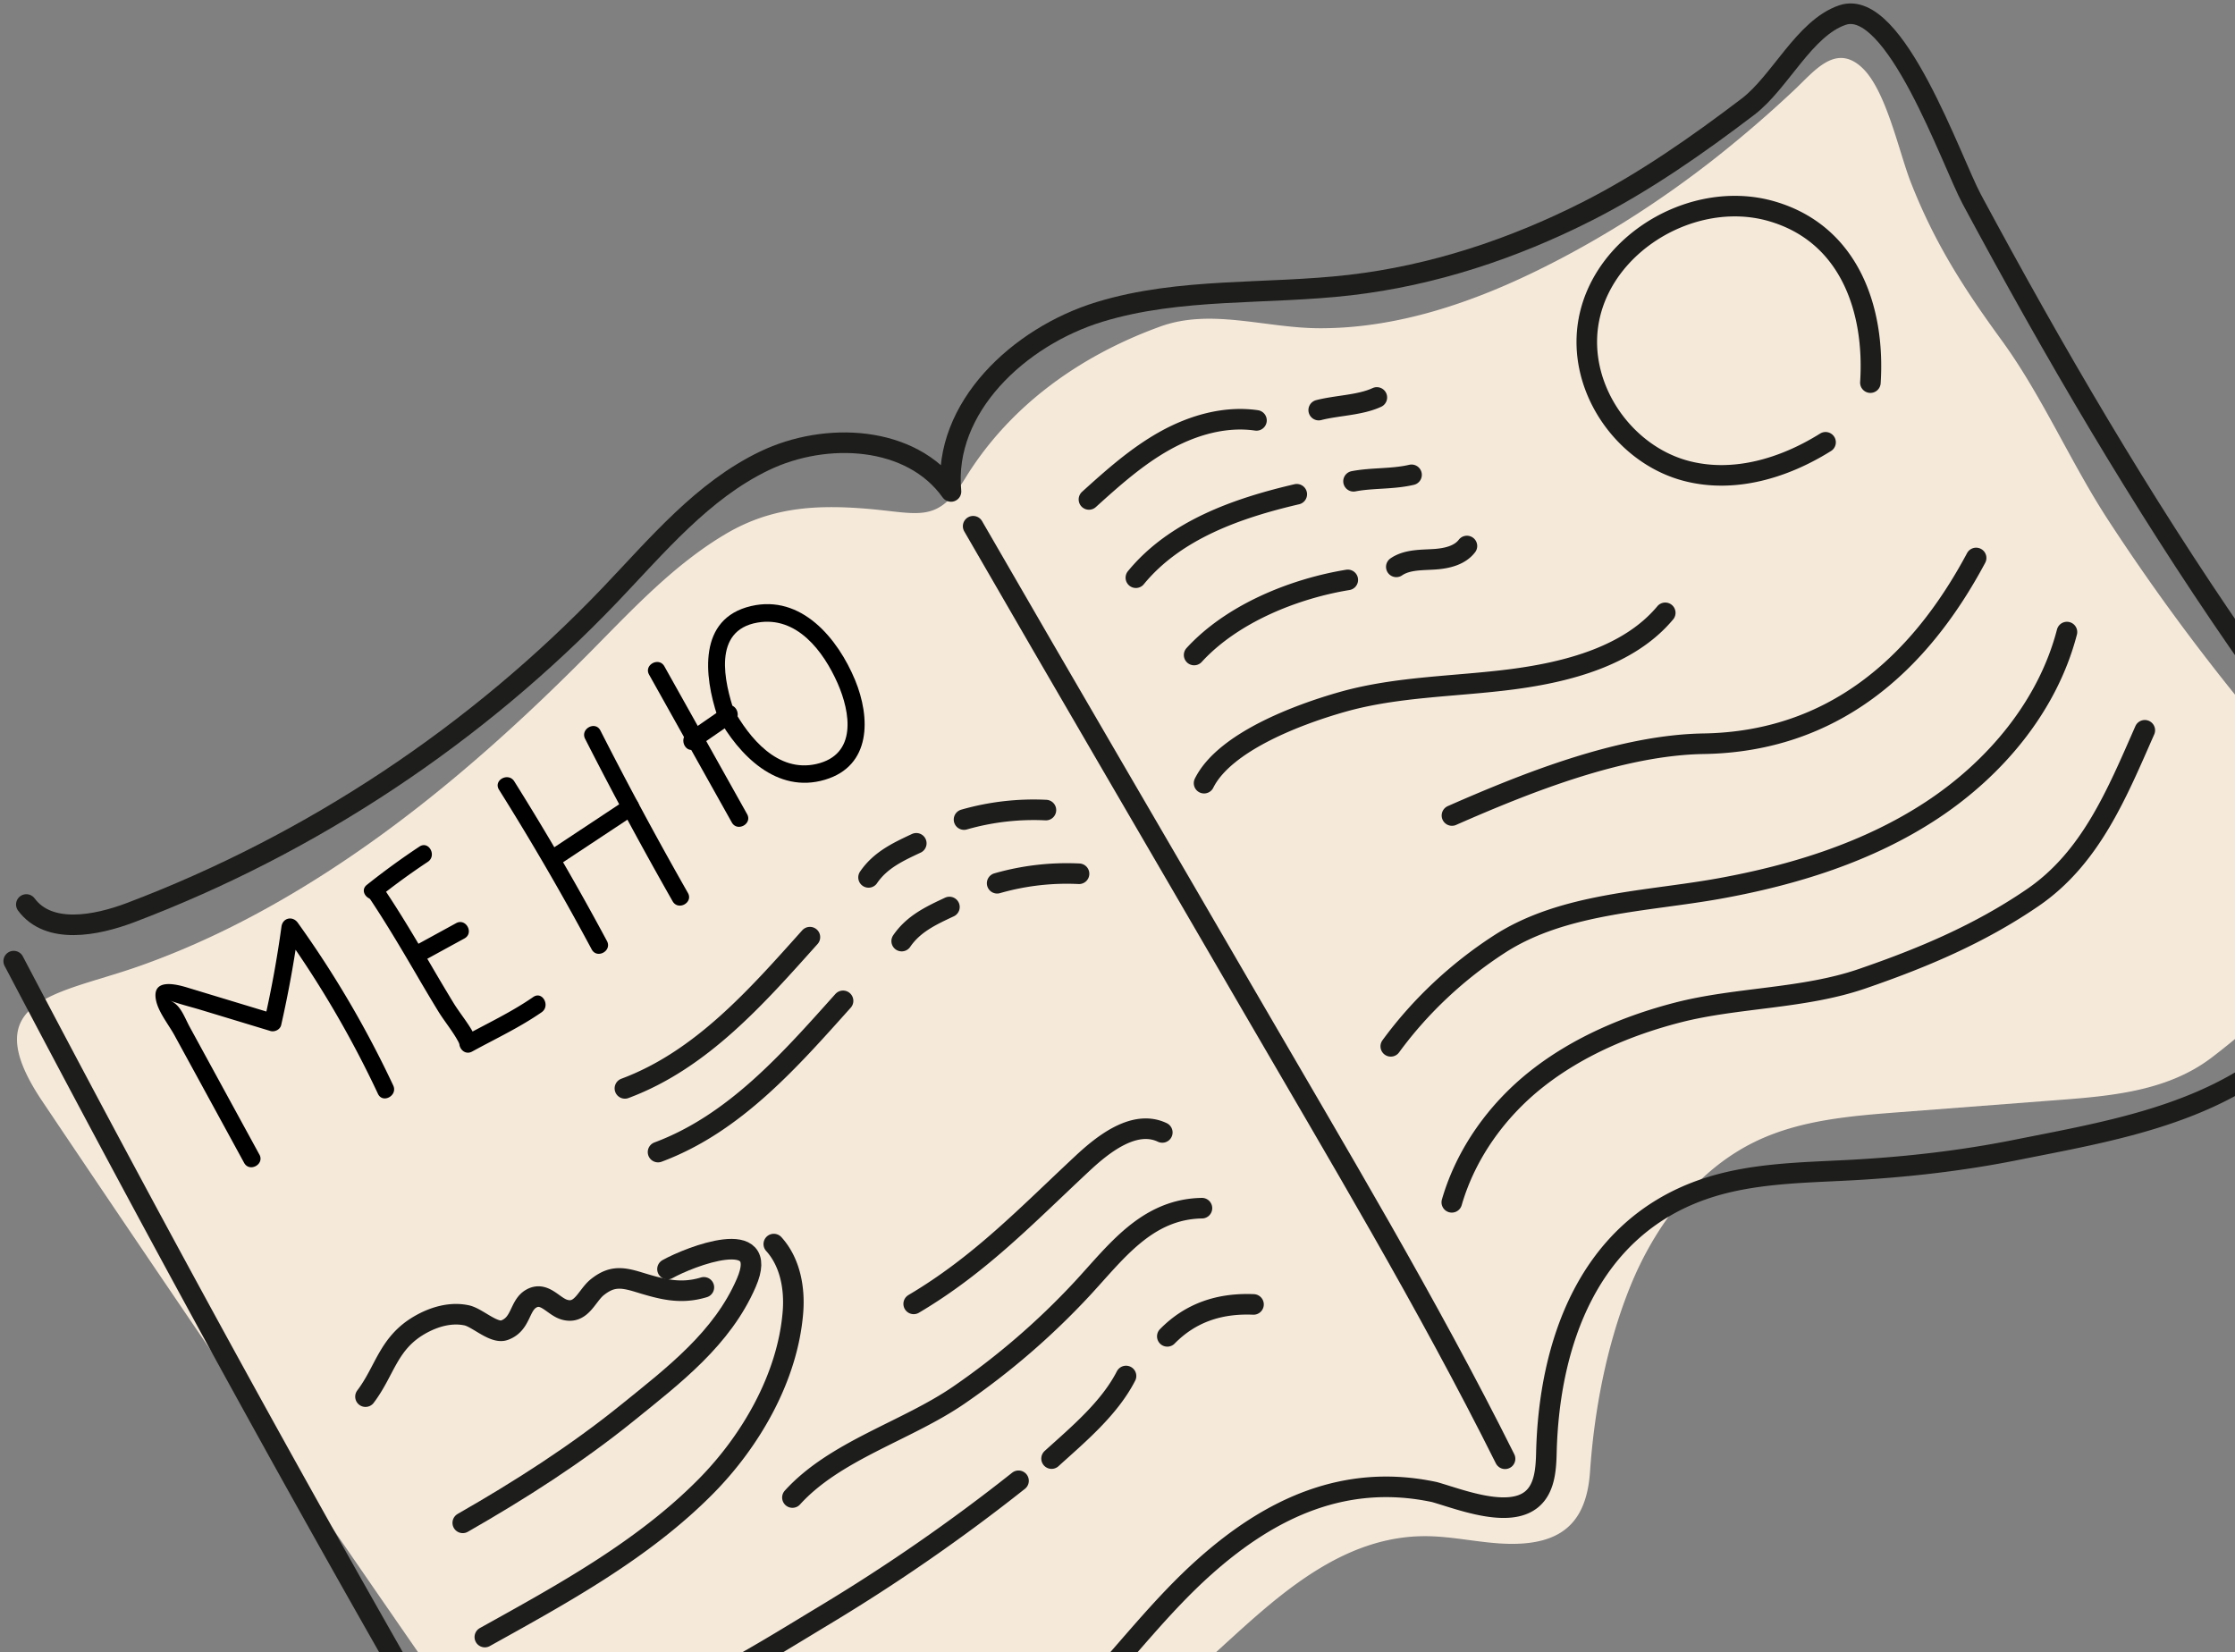 <?xml version="1.0" encoding="UTF-8"?>
<svg xmlns="http://www.w3.org/2000/svg" width="326" height="241" viewBox="0 0 326 241" fill="none">
  <rect x="0" y="0" width="326" height="241" fill="#808080" stroke="none"/>
  <path d="M57.532 236.026a6559.944 6559.944 0 0025.388 36.472c4.08 5.817 14.102 28.308 22.951 22.407 17.623-9.938 35.251-20.276 50.105-34.021 8.112-7.507 16.069-15.042 24.158-22.393 7.821-7.108 16.609-14.431 27.782-14.408 4.089.01 8.117 1.047 12.206 1.118 8.004.136 11.313-3.451 11.802-10.544.615-8.92 2.399-18.253 5.699-26.585 3.601-9.094 9.863-17.53 18.717-21.694 6.394-3.009 13.619-3.596 20.665-4.136l21.276-1.633c8.586-.658 17.449-1.094 24.364-6.375 6.85-5.235 13.211-11.371 18.361-18.309 3.455-4.657 6.182-9.183 2.906-14.253-3.352-5.192-9.037-9.722-13.065-14.478a313.195 313.195 0 01-23.313-31.28c-5.502-8.43-9.652-18.139-15.544-26.237-5.492-7.544-9.764-14.126-13.271-23.064-1.747-4.45-3.601-13.497-7.15-16.774-3.85-3.553-6.939.554-9.84 3.277a175.8 175.8 0 01-11.497 9.915c-7.746 6.094-16.064 11.445-24.876 15.872-10.29 5.164-21.51 9.042-33.026 8.976-7.812-.047-15.717-2.925-23.102-.244-11.511 4.178-21.857 11.403-28.444 22.135-4.089 6.67-6.671 5.075-14.351 4.44-7.68-.633-14.102-.159-20.6 3.69-7.384 4.371-13.341 10.732-19.37 16.84-12.83 12.994-26.697 25.209-42.344 34.721-7.67 4.666-15.764 8.675-24.252 11.623-11.548 4.009-23.646 4.742-13.708 19.539a6846.712 6846.712 0 0051.377 75.408l-.005-.005z" fill="#F5E9DA"></path>
  <path d="M3.84 131.939c3.277 4.399 10.098 3.117 15.23 1.174 26.368-9.999 50.456-25.97 69.934-46.368 6.9-7.225 13.492-15.2 22.505-19.525 9.009-4.323 21.412-3.67 27.205 4.47-1.188-12.22 9.919-22.604 21.66-26.191 11.746-3.591 24.346-2.502 36.543-3.915 12.102-1.404 23.773-5.282 34.617-10.774 8.314-4.216 15.999-9.6 23.407-15.23 4.732-3.595 8.225-11.487 13.807-13.383 7.661-2.601 15.891 21.35 18.872 26.895 5.976 11.116 12.144 22.13 18.618 32.96 12.788 21.393 26.787 42.11 42.65 61.357" stroke="#1D1D1B" stroke-width="3" stroke-linecap="round" stroke-linejoin="round"></path>
  <path d="M141.944 76.76c13.389 23.224 26.946 46.344 40.396 69.531 12.751 21.975 25.834 43.753 37.19 66.502" stroke="#1D1D1B" stroke-width="3" stroke-linecap="round" stroke-linejoin="round"></path>
  <path d="M92.168 290.258c12.224-2.779 24.158-11.084 34.641-17.689 11.351-7.145 22.148-15.3 31.354-25.097 5.883-6.263 11.103-13.178 17.511-18.9 9.741-8.704 20.637-13.685 33.575-10.92 3.667 1.047 10.751 3.878 14.168 1.052 1.878-1.554 2.08-4.31 2.141-6.746.38-16.084 6.178-32.599 22.773-38.425 6.91-2.427 14.389-2.46 21.703-2.854 8.042-.437 16.069-1.347 23.97-2.925 11.971-2.394 24.895-4.516 35.326-11.652 5.117-3.497 8.347-8.6 12.676-12.971A137.302 137.302 0 00356 126.569M2 140.202c28.181 53.602 52.166 96.702 82.065 147.459" stroke="#1D1D1B" stroke-width="3" stroke-linecap="round" stroke-linejoin="round"></path>
  <path d="M53.776 130.846c2.455 3.657 4.69 7.44 6.915 11.238a298.145 298.145 0 003.225 5.422c1.005 1.639 2.474 3.338 3.244 5.08.657 1.493 2.882.272 2.23-1.216-.765-1.742-2.24-3.441-3.244-5.079a316.398 316.398 0 01-3.225-5.423c-2.225-3.797-4.46-7.586-6.915-11.238-.901-1.343-3.14-.141-2.23 1.216z" fill="#000"></path>
  <path d="M55.273 130.902c2.3-1.831 4.676-3.559 7.127-5.183 1.352-.897.15-3.131-1.216-2.23a108.65 108.65 0 00-7.676 5.587c-1.277 1.014.493 2.835 1.765 1.826zm6.535 9.239c1.981-1.085 3.958-2.169 5.939-3.249 1.432-.784.22-3.014-1.216-2.23-1.981 1.085-3.958 2.169-5.939 3.249-1.431.784-.22 3.014 1.216 2.23zm7.052 13.252c3.403-1.863 6.943-3.516 10.14-5.732 1.328-.92.126-3.159-1.216-2.23-3.197 2.216-6.737 3.869-10.14 5.732-1.432.784-.221 3.014 1.215 2.23zm-31.022 15.028c-3.39-6.207-6.774-12.413-10.164-18.619-.802-1.474-1.342-3.272-2.92-3.863 1.488.553 3.07.929 4.587 1.389 3.366 1.019 6.732 2.042 10.093 3.061.625.188 1.423-.193 1.578-.859a165.277 165.277 0 002.581-14.276c-.793.188-1.586.38-2.384.568a149.878 149.878 0 0113.919 23.735c.695 1.479 2.92.259 2.23-1.216a149.878 149.878 0 00-13.92-23.735c-.746-1.042-2.206-.732-2.384.568a158.03 158.03 0 01-2.479 13.633l1.577-.859c-4.281-1.301-8.567-2.596-12.849-3.897-1.675-.507-5.126-1.361-4.567 1.756.314 1.77 1.863 3.657 2.708 5.202 1.132 2.07 2.259 4.135 3.39 6.206l6.774 12.412c.784 1.432 3.014.221 2.23-1.216v.01zm34.946-53.227a391.386 391.386 0 0113.52 23.294c.77 1.442 3 .226 2.23-1.216a391.386 391.386 0 00-13.52-23.294c-.864-1.375-3.098-.173-2.23 1.216z" fill="#000"></path>
  <path d="M81.178 126.409l11.46-7.586c1.351-.897.15-3.131-1.217-2.23l-11.46 7.586c-1.351.897-.15 3.132 1.217 2.23z" fill="#000"></path>
  <path d="M85.347 107.777A575.61 575.61 0 0098.11 131.47c.807 1.418 3.037.206 2.23-1.216a580.559 580.559 0 01-12.764-23.693c-.742-1.456-2.968-.24-2.23 1.216zm9.333-9.361l12.064 21.557c.798 1.423 3.028.211 2.23-1.216L96.909 97.2c-.798-1.422-3.028-.211-2.23 1.216z" fill="#000"></path>
  <path d="M101.463 109.171c1.854-1.282 3.713-2.563 5.568-3.845 1.328-.92.131-3.155-1.216-2.23-1.855 1.282-3.714 2.563-5.568 3.845-1.329.92-.131 3.155 1.216 2.23z" fill="#000"></path>
  <path d="M107.134 103.908c-1.484-4.44-3.249-11.933 3.338-13.088 5.76-1.01 9.638 4.183 11.694 8.826 1.896 4.291 2.877 10.436-3.08 11.797-5.652 1.291-9.783-3.774-12.192-8.135-.788-1.428-3.018-.216-2.229 1.215 3.103 5.62 8.623 11.319 15.67 9.216 6.788-2.024 6.647-9.075 4.389-14.54-2.507-6.05-7.821-12.51-15.172-10.792-7.789 1.822-6.854 10.225-4.897 16.079.517 1.54 2.991.967 2.469-.578h.01z" fill="#000"></path>
  <path d="M97.36 185.128c3.216-1.802 15.149-6.455 11.497 1.995-3.516 8.136-10.61 13.516-17.304 18.933-7.511 6.075-15.68 11.291-24.055 16.084" stroke="#1D1D1B" stroke-width="3" stroke-linecap="round" stroke-linejoin="round"></path>
  <path d="M53.311 203.728c2.86-3.77 3.296-7.821 7.957-10.478 2.033-1.16 4.456-1.878 6.798-1.381 1.554.329 3.967 2.719 5.497 2.174 2.484-.883 2.15-3.577 3.901-4.596 1.92-1.117 3.198 1.085 4.817 1.582 2.53.779 3.29-2.037 4.854-3.277 1.953-1.549 3.399-1.516 5.854-.77 3.347 1.019 6.155 1.874 9.676.803m-11.516-29.021c11.15-4.15 19.252-13.426 26.984-22.06m8.554-8.717c1.732-2.535 4.281-3.714 6.962-4.972m6.966-3.464a36.903 36.903 0 0111.943-1.385m-56.574 49.888c11.15-4.15 19.253-13.426 26.985-22.059m8.553-8.718c1.732-2.535 4.281-3.713 6.962-4.971m6.962-3.465a36.925 36.925 0 0111.943-1.385m-41.805 90.99c6.244-6.878 16.666-9.709 24.28-14.943a108.078 108.078 0 0017.914-15.445c4.977-5.352 9.441-11.68 17.539-11.821m-84.215 74.112c10.206-2.91 20.201-9.337 29.27-14.802a267.906 267.906 0 0028.191-19.543m4.821-3.239c3.906-3.54 8.427-7.305 10.859-12.046m6.023-5.784c3.417-3.479 7.652-4.864 12.572-4.657m-49.565-.08c9.661-5.713 16.473-12.9 24.679-20.548 2.845-2.647 7.488-6.417 11.582-4.459M272.818 55.813c.695-10.694-3.075-21.684-14.342-24.98-12.483-3.652-27.416 6.23-27.017 19.572.249 8.337 6.431 16.168 14.497 18.285 7.013 1.84 14.346-.432 20.322-4.173m-90.651 49.724c3.028-6.089 13.971-10.098 20.177-11.854 8.042-2.277 16.529-2.225 24.815-3.31 7.864-1.032 16.976-3.323 22.276-9.684m-40.035 63.235c4.291-5.868 9.736-10.952 15.835-14.9 9.295-6.023 21.519-6.211 32.04-8.108 10.933-1.971 21.787-5.333 31.063-11.45 9.277-6.117 16.896-15.215 19.689-25.97m-89.726 83.183c2.056-7.089 6.563-13.375 12.351-17.962 5.976-4.732 13.276-7.835 20.618-9.727 8.624-2.22 18.281-1.971 26.867-4.919 8.826-3.033 17.163-6.54 24.909-11.845 8.465-5.802 12.262-15.154 16.337-24.402m-101.059 12.431c10.901-4.789 24.628-10.276 36.702-10.469 18.708-.3 31.35-11.351 39.753-27.097m-95.89-21.571c2.718-.695 5.999-.7 8.478-1.845m-35.148 26.294c5.69-6.943 14.727-10.135 23.468-12.173m-14.971 23.449c5.521-6.027 14.502-9.661 22.412-10.957m7.079-1.901c1.634-1.113 3.812-.976 5.7-1.117 1.708-.127 3.558-.559 4.6-1.925m-55.132-6.793c3.455-3.127 6.966-6.263 11.032-8.54 4.065-2.276 8.793-3.656 13.403-2.99m14.158 8.882c2.765-.53 5.653-.286 8.46-.943m-93.022 112.213c2.399 2.652 3.075 6.46 2.793 9.938-.76 9.465-6.103 18.713-12.642 25.351-9.169 9.304-20.975 15.745-32.299 22.036" stroke="#1D1D1B" stroke-width="3" stroke-linecap="round" stroke-linejoin="round"></path>
</svg>
